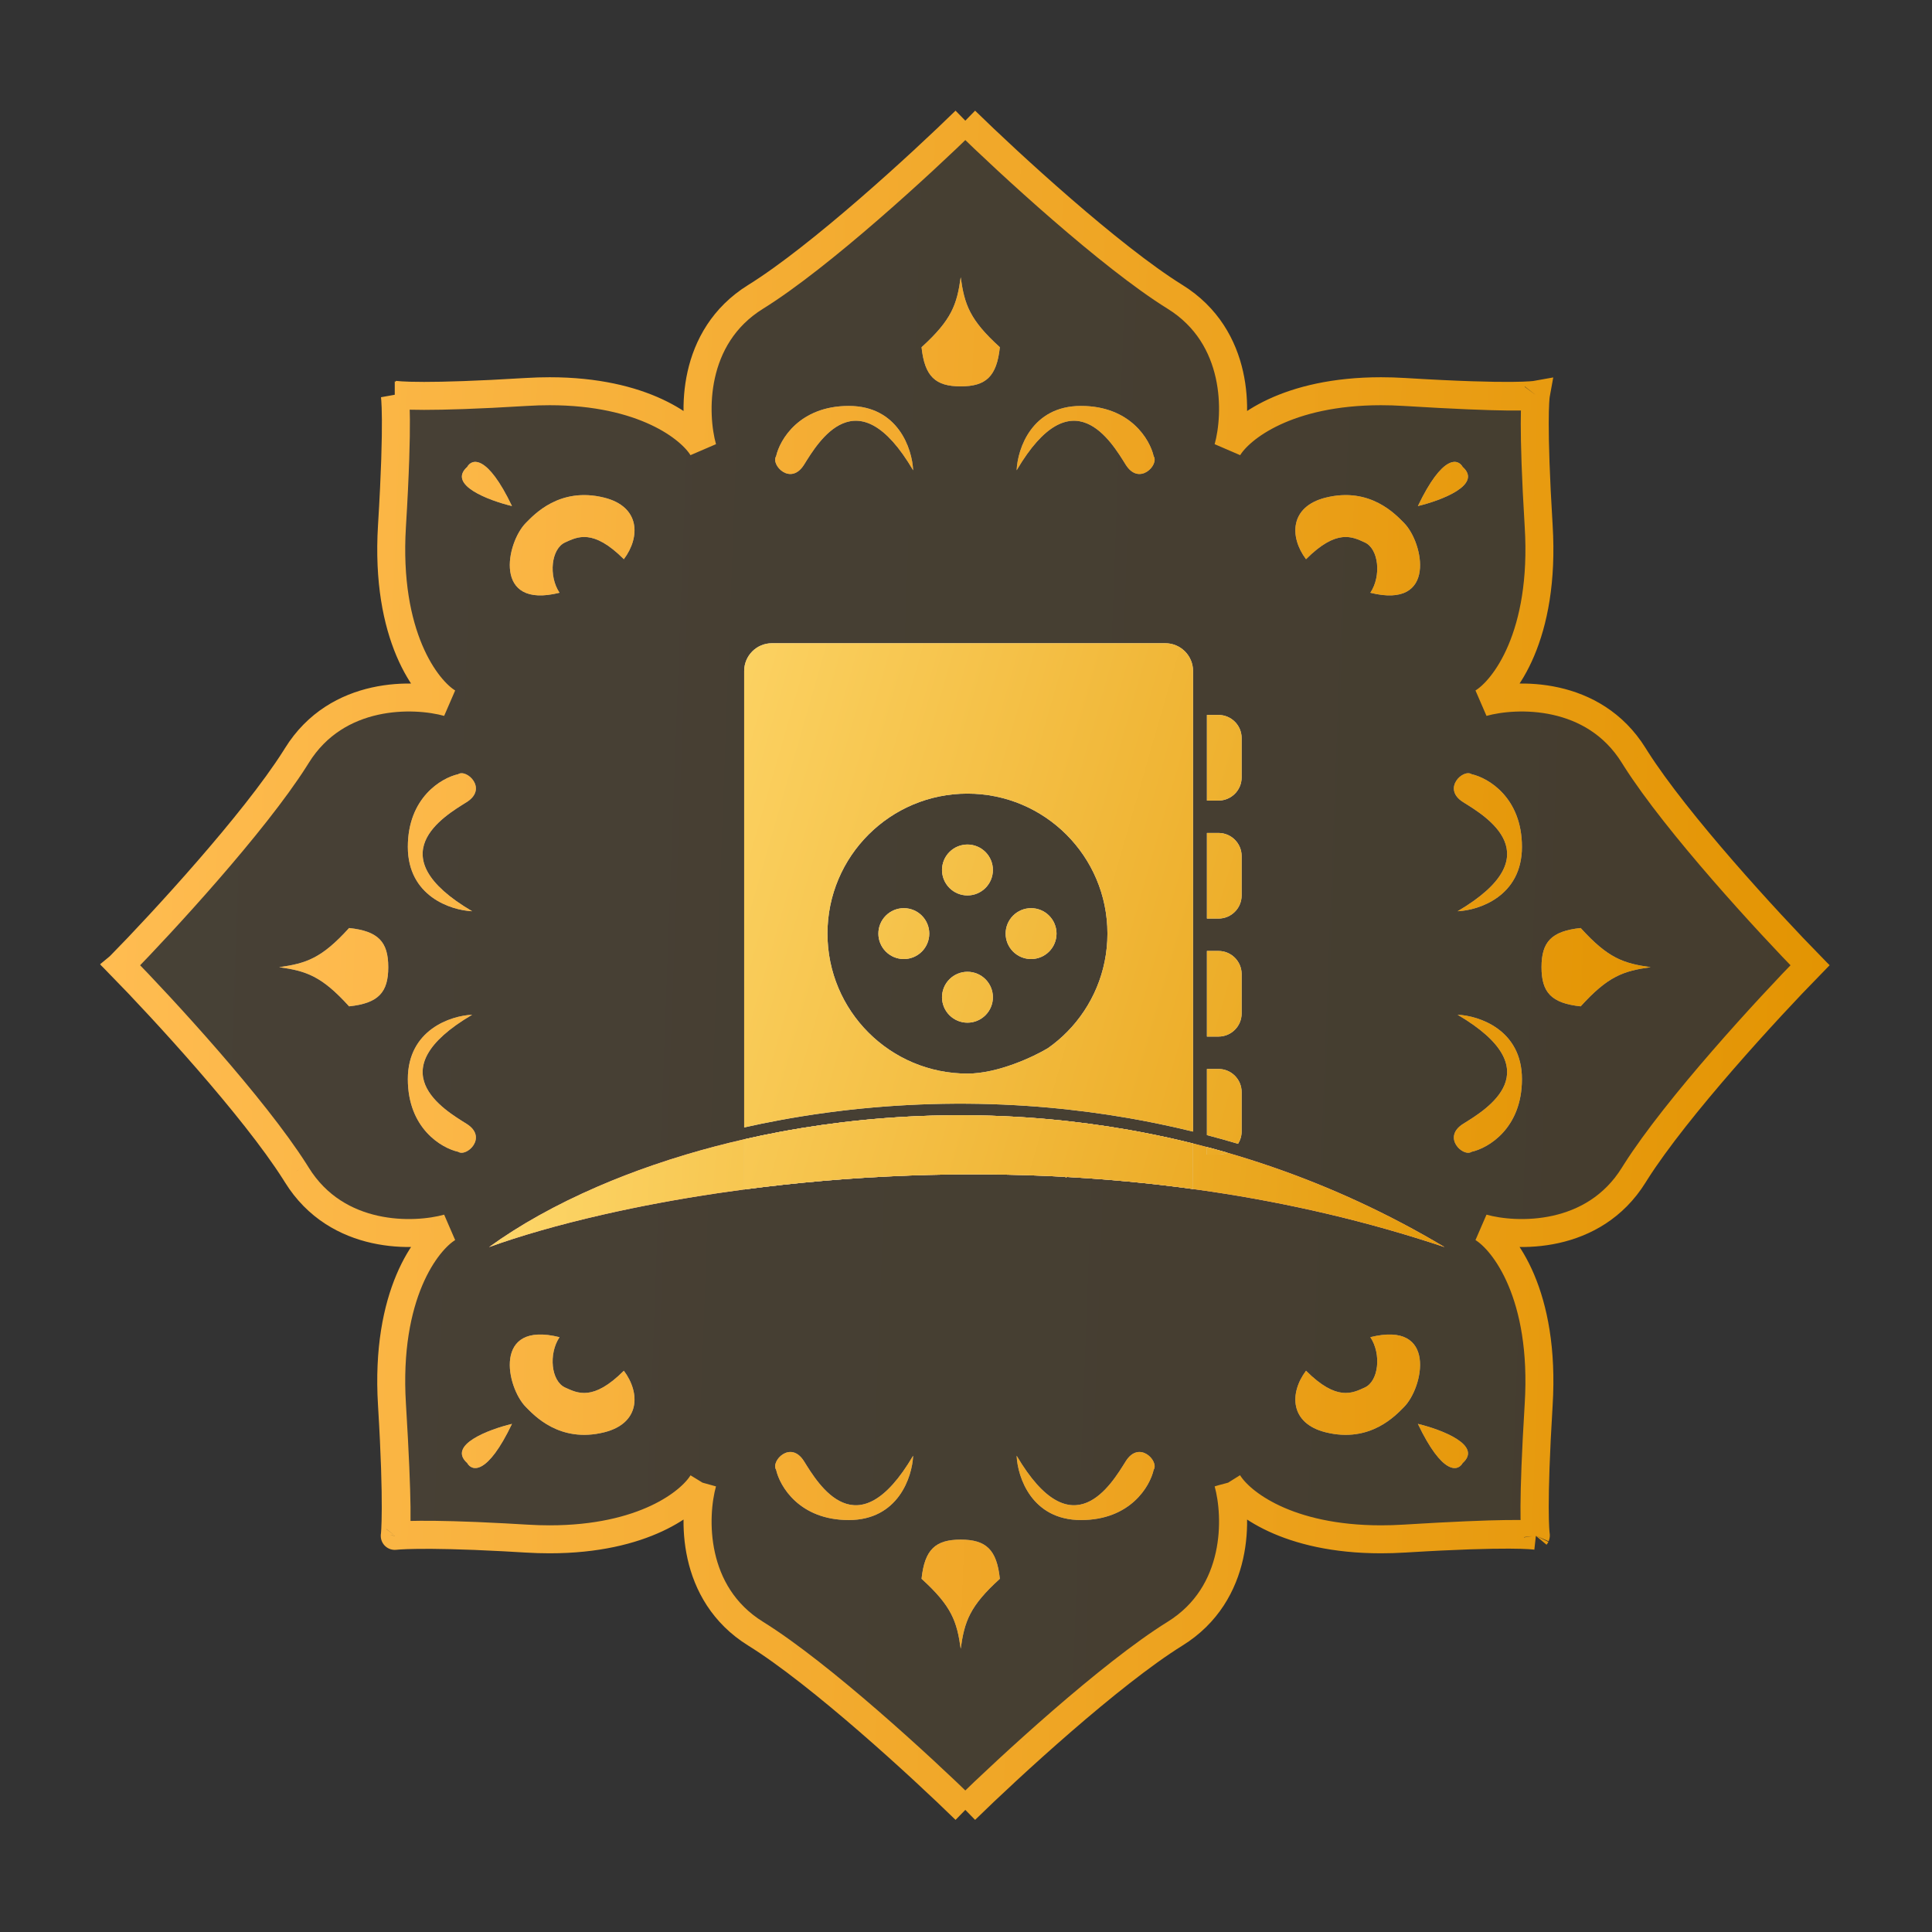 <svg width="835" height="835" viewBox="0 0 835 835" fill="none" xmlns="http://www.w3.org/2000/svg">
<rect x="0" y="0" width="835" height="835" fill="#333333" stroke="none"/>
<path d="M530.835 193.578C530.847 193.535 530.859 193.493 530.87 193.45C530.844 193.493 530.818 193.535 530.792 193.578C534.821 179.072 535.869 145.709 507.824 128.303C479.78 110.896 435.742 70.28 417.207 52.148C398.672 70.28 354.634 110.896 326.59 128.303C298.546 145.709 299.593 179.072 303.622 193.578C303.597 193.535 303.57 193.493 303.544 193.45C303.555 193.493 303.567 193.535 303.579 193.578C298.356 184.997 278.139 169.092 237.556 169.086C234.323 169.087 230.962 169.188 227.468 169.402C205.579 170.742 191.79 171.102 183.287 171.101C173.348 171.102 170.611 170.611 170.611 170.611C170.654 170.611 172.303 180.039 169.402 227.424C166.501 274.81 184.311 297.938 193.578 303.579C179.073 299.55 145.71 298.502 128.303 326.546C128.031 326.985 127.753 327.427 127.47 327.872C109.64 355.951 70.028 398.928 52.17 417.185C70.028 435.443 109.64 478.42 127.47 506.498C127.753 506.944 128.031 507.386 128.303 507.824C145.71 535.869 179.073 534.821 193.578 530.792C184.311 536.433 166.501 559.561 169.402 606.946C172.08 650.683 171.531 662.77 170.797 663.738C172.131 663.592 182.809 662.539 217.901 664.421C220.911 664.581 224.097 664.762 227.468 664.969C230.962 665.183 234.323 665.284 237.556 665.284C278.139 665.279 298.356 649.374 303.579 640.793L303.544 640.921L303.622 640.793C299.593 655.298 298.546 688.661 326.59 706.068C354.634 723.475 398.672 764.091 417.207 782.223C435.742 764.091 479.78 723.475 507.824 706.068C535.869 688.661 534.821 655.298 530.792 640.793L530.87 640.921L530.835 640.793C536.058 649.374 556.275 665.279 596.858 665.284C600.091 665.284 603.453 665.183 606.946 664.969C650.194 662.321 662.496 662.828 663.701 663.55C663.263 661.945 662.345 650.499 665.012 606.946C667.913 559.561 650.103 536.433 640.836 530.792C655.341 534.821 688.704 535.869 706.111 507.824C706.383 507.386 706.661 506.944 706.944 506.498C724.775 478.42 764.386 435.443 782.245 417.185C764.386 398.928 724.775 355.951 706.944 327.872C706.661 327.427 706.383 326.985 706.111 326.546C688.704 298.502 655.341 299.55 640.836 303.579C650.103 297.938 667.913 274.81 665.012 227.424C662.31 183.303 663.592 172.09 663.781 170.754C663.22 171.508 651.518 172.131 606.946 169.402C603.453 169.188 600.091 169.087 596.858 169.086C556.275 169.092 536.058 184.997 530.835 193.578Z" fill="url(#paint0_linear_947_7412)" fill-opacity="0.1"/>
<path d="M417.207 52.148C435.742 70.28 479.824 110.896 507.868 128.303C535.83 145.658 534.87 178.877 530.87 193.45M417.207 52.148C398.672 70.28 354.634 110.896 326.59 128.303C298.545 145.709 299.593 179.072 303.622 193.578C303.597 193.535 303.57 193.493 303.544 193.45M417.207 52.148C398.672 70.28 354.591 110.896 326.546 128.303C298.584 145.658 299.544 178.877 303.544 193.45M417.207 52.148C435.742 70.28 479.78 110.896 507.824 128.303C535.869 145.709 534.821 179.072 530.792 193.578C530.818 193.535 530.844 193.493 530.87 193.45M170.654 170.611C170.654 170.611 173.384 171.101 183.287 171.101M665.012 606.946C667.913 559.561 650.103 536.433 640.836 530.792C655.341 534.821 688.704 535.869 706.111 507.824C706.383 507.386 706.661 506.944 706.944 506.498M665.012 606.946C662.31 651.068 663.592 662.281 663.781 663.617M665.012 606.946C662.345 650.499 663.263 661.945 663.701 663.55M663.803 663.76C663.803 663.76 663.791 663.758 663.766 663.754M663.803 663.76C663.803 663.76 663.801 663.744 663.795 663.711M663.803 663.76C663.775 663.756 663.74 663.691 663.701 663.55M170.611 170.611C170.611 170.611 172.303 180.039 169.402 227.424M170.611 170.611C170.654 170.611 172.303 180.039 169.402 227.424M170.611 170.611C170.611 170.611 173.348 171.102 183.287 171.101M663.76 170.611C663.808 170.659 663.817 170.707 663.781 170.754M169.402 606.946C166.501 559.561 184.311 536.433 193.578 530.792C179.073 534.821 145.71 535.869 128.303 507.824C128.031 507.386 127.753 506.944 127.47 506.498M169.402 606.946C172.104 651.067 170.663 663.796 170.611 663.802M169.402 606.946C172.08 650.683 171.531 662.77 170.797 663.738M170.611 663.76C170.611 663.76 170.623 663.758 170.648 663.754M170.611 663.76C170.611 663.76 170.614 663.744 170.619 663.711M170.611 663.76C170.673 663.822 170.736 663.819 170.797 663.738M169.402 227.424C166.501 274.81 184.311 297.938 193.578 303.579C179.073 299.55 145.71 298.502 128.303 326.546C128.031 326.985 127.753 327.427 127.47 327.872M417.207 782.223C435.742 764.091 479.824 723.475 507.868 706.068C535.83 688.712 534.87 655.494 530.87 640.921M417.207 782.223C398.672 764.091 354.634 723.475 326.59 706.068C298.545 688.661 299.593 655.298 303.622 640.793M417.207 782.223C398.672 764.091 354.591 723.475 326.546 706.068C298.584 688.712 299.544 655.494 303.544 640.921M417.207 782.223C435.742 764.091 479.78 723.475 507.824 706.068C535.869 688.661 534.821 655.298 530.792 640.793M530.87 640.921C530.859 640.878 530.847 640.835 530.835 640.793M530.87 640.921C530.844 640.878 530.818 640.835 530.792 640.793M530.87 640.921C536.218 649.534 556.447 665.29 596.858 665.284M530.87 640.921L530.792 640.793M530.87 640.921L530.835 640.793M530.835 640.793C536.058 649.374 556.275 665.279 596.858 665.284M596.858 665.284C600.104 665.285 603.48 665.184 606.99 664.969C652.681 662.171 663.081 663.645 663.766 663.754M596.858 665.284C600.091 665.284 603.453 665.183 606.946 664.969C650.194 662.321 662.496 662.828 663.701 663.55M663.766 663.754C663.779 663.739 663.789 663.725 663.795 663.711M663.766 663.754L663.76 663.76M303.622 640.793C303.597 640.835 303.57 640.878 303.544 640.921M303.622 640.793L303.544 640.921M303.544 640.921C298.196 649.534 277.967 665.29 237.556 665.284M303.544 640.921C303.555 640.878 303.567 640.835 303.579 640.793M303.544 640.921L303.579 640.793M237.556 665.284C234.323 665.284 230.962 665.183 227.468 664.969C224.097 664.762 220.911 664.581 217.901 664.421M237.556 665.284C278.139 665.279 298.356 649.374 303.579 640.793M237.556 665.284C234.31 665.285 230.934 665.184 227.424 664.969C224.066 664.763 220.895 664.581 217.901 664.421M170.611 663.802C170.588 663.834 170.605 663.679 170.619 663.711M170.611 663.802C170.605 663.843 170.622 663.688 170.619 663.711M170.611 663.802C170.611 663.802 181.108 662.467 217.901 664.421M170.619 663.711C170.625 663.725 170.635 663.739 170.648 663.754M170.648 663.754L170.654 663.76M170.648 663.754C170.648 663.754 170.696 663.749 170.797 663.738M663.781 663.617C663.787 663.657 663.792 663.688 663.795 663.711M663.781 663.617C663.805 663.648 663.809 663.679 663.795 663.711M663.781 663.617C663.765 663.594 663.738 663.572 663.701 663.55M530.87 193.45C530.859 193.493 530.847 193.535 530.835 193.578C536.058 184.997 556.275 169.092 596.858 169.086M530.87 193.45C536.218 184.837 556.447 169.081 596.858 169.086M303.544 193.45C303.555 193.493 303.567 193.535 303.579 193.578C298.356 184.997 278.139 169.092 237.556 169.086M303.544 193.45C298.196 184.837 277.967 169.081 237.556 169.086M237.556 169.086C234.323 169.087 230.962 169.188 227.468 169.402C205.579 170.742 191.79 171.102 183.287 171.101M237.556 169.086C234.31 169.086 230.934 169.187 227.424 169.402C205.573 170.74 191.793 171.101 183.287 171.101M127.47 327.872C109.64 355.951 70.028 398.928 52.17 417.185M127.47 327.872C109.633 355.961 69.997 398.918 52.148 417.164C52.156 417.171 52.163 417.178 52.17 417.185M52.17 417.185C70.028 435.443 109.64 478.42 127.47 506.498M52.17 417.185C52.163 417.193 52.156 417.2 52.148 417.207C69.997 435.452 109.633 478.41 127.47 506.498M170.797 663.738C172.131 663.592 182.809 662.539 217.901 664.421M706.944 506.498C724.775 478.42 764.386 435.443 782.245 417.185M706.944 506.498C724.782 478.41 764.417 435.452 782.266 417.207C782.259 417.2 782.252 417.193 782.245 417.185M782.245 417.185C764.386 398.928 724.775 355.951 706.944 327.872M782.245 417.185C782.252 417.178 782.259 417.171 782.266 417.164C764.417 398.918 724.782 355.961 706.944 327.872M706.944 327.872C706.661 327.427 706.383 326.985 706.111 326.546C688.704 298.502 655.341 299.55 640.836 303.579C650.103 297.938 667.913 274.81 665.012 227.424C662.31 183.303 663.592 172.09 663.781 170.754M663.781 170.754C663.22 171.508 651.518 172.131 606.946 169.402C603.453 169.188 600.091 169.087 596.858 169.086M663.781 170.754C663.795 170.655 663.803 170.611 663.803 170.611C663.803 170.611 654.375 172.303 606.99 169.402C603.48 169.187 600.104 169.086 596.858 169.086" stroke="url(#paint1_linear_947_7412)" stroke-width="12.088" stroke-miterlimit="4.62"/>
<g clip-path="url(#clip0_947_7412)">
<path d="M521.627 309H526.627C532.15 309 536.627 313.477 536.627 319V336C536.627 341.522 532.15 346 526.627 346H521.627V309Z" fill="#D9D9D9"/>
<path d="M521.627 309H526.627C532.15 309 536.627 313.477 536.627 319V336C536.627 341.522 532.15 346 526.627 346H521.627V309Z" fill="url(#paint2_linear_947_7412)"/>
<path d="M521.627 360H526.627C532.15 360 536.627 364.477 536.627 370V387C536.627 392.522 532.15 397 526.627 397H521.627V360Z" fill="#D9D9D9"/>
<path d="M521.627 360H526.627C532.15 360 536.627 364.477 536.627 370V387C536.627 392.522 532.15 397 526.627 397H521.627V360Z" fill="url(#paint3_linear_947_7412)"/>
<path d="M521.627 411H526.627C532.15 411 536.627 415.477 536.627 421V438C536.627 443.522 532.15 448 526.627 448H521.627V411Z" fill="#D9D9D9"/>
<path d="M521.627 411H526.627C532.15 411 536.627 415.477 536.627 421V438C536.627 443.522 532.15 448 526.627 448H521.627V411Z" fill="url(#paint4_linear_947_7412)"/>
<path fill-rule="evenodd" clip-rule="evenodd" d="M459.922 508.6L461.019 508.914V508.66C460.653 508.64 460.288 508.62 459.922 508.6Z" fill="black"/>
<path fill-rule="evenodd" clip-rule="evenodd" d="M459.922 508.6L461.019 508.914V508.66C460.653 508.64 460.288 508.62 459.922 508.6Z" fill="url(#paint5_linear_947_7412)"/>
<path d="M397.629 482.354C411.028 481.808 424.724 481.881 438.629 482.655C445.251 483.024 451.921 483.551 458.629 484.246C459.425 484.329 460.221 484.414 461.019 484.501C463.919 484.818 466.827 485.167 469.74 485.548L470.102 485.596C475.961 486.367 481.845 487.269 487.747 488.307C491.7 489.002 495.662 489.758 499.629 490.576C502.978 491.267 506.332 492.003 509.689 492.784C511.667 493.245 513.647 493.721 515.628 494.214C517.627 494.711 519.627 495.225 521.627 495.755C524.588 496.539 527.549 497.359 530.512 498.217C533.55 499.097 536.59 500.016 539.629 500.974C543.109 502.072 546.59 503.221 550.069 504.424C575.053 513.063 599.969 524.447 624.352 539C590.792 527.752 556.889 520.014 523.578 515.028C520.924 514.631 518.274 514.251 515.628 513.888C506.275 512.606 496.974 511.537 487.747 510.665C481.833 510.106 475.95 509.628 470.102 509.226C467.064 509.017 464.036 508.829 461.019 508.66C460.653 508.64 460.288 508.62 459.922 508.6C436.902 507.352 414.495 507.263 393.045 508.054C367.717 508.988 343.723 511.149 321.628 514.08C317.784 514.59 313.997 515.124 310.271 515.678C292.331 518.345 275.793 521.497 260.988 524.864C241.015 529.405 224.197 534.338 211.352 539C224.357 529.567 240.218 520.665 258.352 512.823C265.916 509.553 273.875 506.466 282.187 503.603C286.891 501.983 291.707 500.434 296.629 498.964C304.691 496.556 313.035 494.358 321.628 492.401C326.549 491.28 331.551 490.238 336.629 489.282C339.701 488.703 342.801 488.155 345.926 487.639C346.144 487.603 346.363 487.568 346.581 487.532C352.376 486.586 358.261 485.75 364.227 485.034C367.406 484.652 370.609 484.305 373.833 483.992C375.095 483.87 376.36 483.752 377.629 483.641C384.213 483.062 390.883 482.629 397.629 482.354Z" fill="#FFB4B4"/>
<path d="M397.629 482.354C411.028 481.808 424.724 481.881 438.629 482.655C445.251 483.024 451.921 483.551 458.629 484.246C459.425 484.329 460.221 484.414 461.019 484.501C463.919 484.818 466.827 485.167 469.74 485.548L470.102 485.596C475.961 486.367 481.845 487.269 487.747 488.307C491.7 489.002 495.662 489.758 499.629 490.576C502.978 491.267 506.332 492.003 509.689 492.784C511.667 493.245 513.647 493.721 515.628 494.214C517.627 494.711 519.627 495.225 521.627 495.755C524.588 496.539 527.549 497.359 530.512 498.217C533.55 499.097 536.59 500.016 539.629 500.974C543.109 502.072 546.59 503.221 550.069 504.424C575.053 513.063 599.969 524.447 624.352 539C590.792 527.752 556.889 520.014 523.578 515.028C520.924 514.631 518.274 514.251 515.628 513.888C506.275 512.606 496.974 511.537 487.747 510.665C481.833 510.106 475.95 509.628 470.102 509.226C467.064 509.017 464.036 508.829 461.019 508.66C460.653 508.64 460.288 508.62 459.922 508.6C436.902 507.352 414.495 507.263 393.045 508.054C367.717 508.988 343.723 511.149 321.628 514.08C317.784 514.59 313.997 515.124 310.271 515.678C292.331 518.345 275.793 521.497 260.988 524.864C241.015 529.405 224.197 534.338 211.352 539C224.357 529.567 240.218 520.665 258.352 512.823C265.916 509.553 273.875 506.466 282.187 503.603C286.891 501.983 291.707 500.434 296.629 498.964C304.691 496.556 313.035 494.358 321.628 492.401C326.549 491.28 331.551 490.238 336.629 489.282C339.701 488.703 342.801 488.155 345.926 487.639C346.144 487.603 346.363 487.568 346.581 487.532C352.376 486.586 358.261 485.75 364.227 485.034C367.406 484.652 370.609 484.305 373.833 483.992C375.095 483.87 376.36 483.752 377.629 483.641C384.213 483.062 390.883 482.629 397.629 482.354Z" fill="url(#paint6_linear_947_7412)"/>
<path fill-rule="evenodd" clip-rule="evenodd" d="M526.627 462H521.627V490.585C526.108 491.756 530.593 493.01 535.078 494.348C536.059 492.801 536.627 490.967 536.627 489V472C536.627 466.477 532.15 462 526.627 462ZM530.512 498.217C527.549 497.359 524.588 496.539 521.627 495.755V499H526.627C528.005 499 529.317 498.721 530.512 498.217Z" fill="#D9D9D9"/>
<path fill-rule="evenodd" clip-rule="evenodd" d="M526.627 462H521.627V490.585C526.108 491.756 530.593 493.01 535.078 494.348C536.059 492.801 536.627 490.967 536.627 489V472C536.627 466.477 532.15 462 526.627 462ZM530.512 498.217C527.549 497.359 524.588 496.539 521.627 495.755V499H526.627C528.005 499 529.317 498.721 530.512 498.217Z" fill="url(#paint7_linear_947_7412)"/>
<path fill-rule="evenodd" clip-rule="evenodd" d="M321.628 290C321.628 283.372 327.001 278 333.628 278H503.628C510.255 278 515.628 283.372 515.628 290V489.064C510.286 487.753 504.952 486.557 499.629 485.473C495.661 484.664 491.7 483.918 487.747 483.232C481.845 482.207 475.961 481.316 470.102 480.554L469.74 480.507C466.827 480.13 463.919 479.786 461.019 479.472C460.221 479.386 459.425 479.302 458.629 479.22C451.921 478.534 445.251 478.012 438.629 477.648C424.725 476.883 411.029 476.81 397.629 477.351C394.335 477.483 391.059 477.653 387.802 477.859C384.39 478.074 380.999 478.329 377.629 478.622C373.954 478.942 370.306 479.306 366.685 479.715C365.864 479.807 365.044 479.902 364.227 479.999C362.129 480.248 360.041 480.511 357.963 480.789C354.134 481.301 350.34 481.861 346.581 482.467C343.234 483.007 339.917 483.584 336.629 484.195C331.555 485.14 326.552 486.168 321.628 487.275V290ZM509.689 492.784C511.667 493.245 513.647 493.721 515.628 494.214V513.888C506.275 512.606 496.974 511.537 487.747 510.665C481.833 510.106 475.95 509.628 470.102 509.226C467.064 509.017 464.036 508.829 461.019 508.66V508.914L459.922 508.6C436.902 507.352 414.495 507.263 393.045 508.054C367.717 508.988 343.723 511.149 321.628 514.08V492.401C326.549 491.28 331.551 490.238 336.629 489.282C339.701 488.703 342.801 488.155 345.926 487.639C346.144 487.603 346.363 487.568 346.581 487.532C352.376 486.586 358.261 485.75 364.227 485.034C367.406 484.652 370.609 484.305 373.833 483.992C375.095 483.87 376.36 483.752 377.629 483.641C384.213 483.062 390.883 482.629 397.629 482.354C411.028 481.808 424.724 481.881 438.629 482.655C445.251 483.024 451.921 483.551 458.629 484.246C459.425 484.329 460.221 484.414 461.019 484.501C463.919 484.818 466.827 485.167 469.74 485.548L470.102 485.596C475.961 486.367 481.845 487.269 487.747 488.307C491.7 489.002 495.662 489.758 499.629 490.576C502.978 491.267 506.332 492.003 509.689 492.784ZM452.921 453C455.95 450.866 458.755 448.482 461.336 445.85C472.028 434.943 478.628 419.989 478.628 403.5C478.628 370.087 451.541 343 418.128 343C384.716 343 357.628 370.087 357.628 403.5C357.628 436.912 384.716 464 418.128 464C431.328 464 446.824 456.666 452.921 453ZM410.35 368.221C412.413 366.158 415.211 365 418.128 365C421.046 365 423.844 366.158 425.907 368.221C427.969 370.284 429.128 373.082 429.128 376C429.128 378.917 427.969 381.715 425.907 383.778C423.844 385.841 421.046 387 418.128 387C415.211 387 412.413 385.841 410.35 383.778C408.287 381.715 407.128 378.917 407.128 376C407.128 373.082 408.287 370.284 410.35 368.221ZM410.35 423.221C412.413 421.158 415.211 420 418.128 420C421.046 420 423.844 421.158 425.907 423.221C427.969 425.284 429.128 428.082 429.128 431C429.128 433.917 427.969 436.715 425.907 438.778C423.844 440.841 421.046 442 418.128 442C415.211 442 412.413 440.841 410.35 438.778C408.287 436.715 407.128 433.917 407.128 431C407.128 428.082 408.287 425.284 410.35 423.221ZM382.85 411.278C380.787 409.215 379.628 406.417 379.628 403.5C379.628 400.582 380.787 397.784 382.85 395.721C384.913 393.658 387.711 392.5 390.628 392.5C393.546 392.5 396.344 393.658 398.407 395.721C400.469 397.784 401.628 400.582 401.628 403.5C401.628 406.417 400.469 409.215 398.407 411.278C396.344 413.341 393.546 414.5 390.628 414.5C387.711 414.5 384.913 413.341 382.85 411.278ZM437.85 395.721C439.913 393.658 442.711 392.5 445.628 392.5C448.546 392.5 451.344 393.658 453.407 395.721C455.47 397.784 456.628 400.582 456.628 403.5C456.628 406.417 455.47 409.215 453.407 411.278C451.344 413.341 448.546 414.5 445.628 414.5C442.711 414.5 439.913 413.341 437.85 411.278C435.787 409.215 434.628 406.417 434.628 403.5C434.628 400.582 435.787 397.784 437.85 395.721Z" fill="#D9D9D9"/>
<path fill-rule="evenodd" clip-rule="evenodd" d="M321.628 290C321.628 283.372 327.001 278 333.628 278H503.628C510.255 278 515.628 283.372 515.628 290V489.064C510.286 487.753 504.952 486.557 499.629 485.473C495.661 484.664 491.7 483.918 487.747 483.232C481.845 482.207 475.961 481.316 470.102 480.554L469.74 480.507C466.827 480.13 463.919 479.786 461.019 479.472C460.221 479.386 459.425 479.302 458.629 479.22C451.921 478.534 445.251 478.012 438.629 477.648C424.725 476.883 411.029 476.81 397.629 477.351C394.335 477.483 391.059 477.653 387.802 477.859C384.39 478.074 380.999 478.329 377.629 478.622C373.954 478.942 370.306 479.306 366.685 479.715C365.864 479.807 365.044 479.902 364.227 479.999C362.129 480.248 360.041 480.511 357.963 480.789C354.134 481.301 350.34 481.861 346.581 482.467C343.234 483.007 339.917 483.584 336.629 484.195C331.555 485.14 326.552 486.168 321.628 487.275V290ZM509.689 492.784C511.667 493.245 513.647 493.721 515.628 494.214V513.888C506.275 512.606 496.974 511.537 487.747 510.665C481.833 510.106 475.95 509.628 470.102 509.226C467.064 509.017 464.036 508.829 461.019 508.66V508.914L459.922 508.6C436.902 507.352 414.495 507.263 393.045 508.054C367.717 508.988 343.723 511.149 321.628 514.08V492.401C326.549 491.28 331.551 490.238 336.629 489.282C339.701 488.703 342.801 488.155 345.926 487.639C346.144 487.603 346.363 487.568 346.581 487.532C352.376 486.586 358.261 485.75 364.227 485.034C367.406 484.652 370.609 484.305 373.833 483.992C375.095 483.87 376.36 483.752 377.629 483.641C384.213 483.062 390.883 482.629 397.629 482.354C411.028 481.808 424.724 481.881 438.629 482.655C445.251 483.024 451.921 483.551 458.629 484.246C459.425 484.329 460.221 484.414 461.019 484.501C463.919 484.818 466.827 485.167 469.74 485.548L470.102 485.596C475.961 486.367 481.845 487.269 487.747 488.307C491.7 489.002 495.662 489.758 499.629 490.576C502.978 491.267 506.332 492.003 509.689 492.784ZM452.921 453C455.95 450.866 458.755 448.482 461.336 445.85C472.028 434.943 478.628 419.989 478.628 403.5C478.628 370.087 451.541 343 418.128 343C384.716 343 357.628 370.087 357.628 403.5C357.628 436.912 384.716 464 418.128 464C431.328 464 446.824 456.666 452.921 453ZM410.35 368.221C412.413 366.158 415.211 365 418.128 365C421.046 365 423.844 366.158 425.907 368.221C427.969 370.284 429.128 373.082 429.128 376C429.128 378.917 427.969 381.715 425.907 383.778C423.844 385.841 421.046 387 418.128 387C415.211 387 412.413 385.841 410.35 383.778C408.287 381.715 407.128 378.917 407.128 376C407.128 373.082 408.287 370.284 410.35 368.221ZM410.35 423.221C412.413 421.158 415.211 420 418.128 420C421.046 420 423.844 421.158 425.907 423.221C427.969 425.284 429.128 428.082 429.128 431C429.128 433.917 427.969 436.715 425.907 438.778C423.844 440.841 421.046 442 418.128 442C415.211 442 412.413 440.841 410.35 438.778C408.287 436.715 407.128 433.917 407.128 431C407.128 428.082 408.287 425.284 410.35 423.221ZM382.85 411.278C380.787 409.215 379.628 406.417 379.628 403.5C379.628 400.582 380.787 397.784 382.85 395.721C384.913 393.658 387.711 392.5 390.628 392.5C393.546 392.5 396.344 393.658 398.407 395.721C400.469 397.784 401.628 400.582 401.628 403.5C401.628 406.417 400.469 409.215 398.407 411.278C396.344 413.341 393.546 414.5 390.628 414.5C387.711 414.5 384.913 413.341 382.85 411.278ZM437.85 395.721C439.913 393.658 442.711 392.5 445.628 392.5C448.546 392.5 451.344 393.658 453.407 395.721C455.47 397.784 456.628 400.582 456.628 403.5C456.628 406.417 455.47 409.215 453.407 411.278C451.344 413.341 448.546 414.5 445.628 414.5C442.711 414.5 439.913 413.341 437.85 411.278C435.787 409.215 434.628 406.417 434.628 403.5C434.628 400.582 435.787 397.784 437.85 395.721Z" fill="url(#paint8_linear_947_7412)"/>
</g>
<path d="M564.456 241.681C557.203 232.011 557.445 218.955 572.918 215.087C592.259 210.252 603.345 222.548 606.764 225.967C615.226 234.428 621.27 263.439 592.259 256.186C597.094 248.934 595.886 237.175 589.841 234.428C584.523 232.011 577.753 228.384 564.456 241.681Z" fill="white" fill-opacity="0.5"/>
<path d="M564.456 241.681C557.203 232.011 557.445 218.955 572.918 215.087C592.259 210.252 603.345 222.548 606.764 225.967C615.226 234.428 621.27 263.439 592.259 256.186C597.094 248.934 595.886 237.175 589.841 234.428C584.523 232.011 577.753 228.384 564.456 241.681Z" fill="url(#paint9_linear_947_7412)"/>
<path d="M632.149 201.791C630.135 198.164 623.446 196.472 612.808 218.714C622.882 216.296 640.853 209.527 632.149 201.791Z" fill="white" fill-opacity="0.5"/>
<path d="M632.149 201.791C630.135 198.164 623.446 196.472 612.808 218.714C622.882 216.296 640.853 209.527 632.149 201.791Z" fill="url(#paint10_linear_947_7412)"/>
<path d="M269.625 241.681C276.878 232.011 276.636 218.955 261.163 215.087C241.823 210.252 230.736 222.548 227.317 225.967C218.855 234.428 212.811 263.439 241.823 256.186C236.987 248.934 238.196 237.175 244.24 234.428C249.559 232.011 256.328 228.384 269.625 241.681Z" fill="white" fill-opacity="0.5"/>
<path d="M269.625 241.681C276.878 232.011 276.636 218.955 261.163 215.087C241.823 210.252 230.736 222.548 227.317 225.967C218.855 234.428 212.811 263.439 241.823 256.186C236.987 248.934 238.196 237.175 244.24 234.428C249.559 232.011 256.328 228.384 269.625 241.681Z" fill="url(#paint11_linear_947_7412)"/>
<path d="M201.932 201.791C203.947 198.164 210.636 196.472 221.273 218.714C211.2 216.296 193.229 209.527 201.932 201.791Z" fill="white" fill-opacity="0.5"/>
<path d="M201.932 201.791C203.947 198.164 210.636 196.472 221.273 218.714C211.2 216.296 193.229 209.527 201.932 201.791Z" fill="url(#paint12_linear_947_7412)"/>
<path d="M269.625 592.428C276.878 602.098 276.636 615.153 261.163 619.021C241.823 623.856 230.736 611.561 227.317 608.142C218.855 599.681 212.811 570.669 241.823 577.922C236.987 585.175 238.196 596.933 244.24 599.681C249.559 602.098 256.328 605.725 269.625 592.428Z" fill="white" fill-opacity="0.5"/>
<path d="M269.625 592.428C276.878 602.098 276.636 615.153 261.163 619.021C241.823 623.856 230.736 611.561 227.317 608.142C218.855 599.681 212.811 570.669 241.823 577.922C236.987 585.175 238.196 596.933 244.24 599.681C249.559 602.098 256.328 605.725 269.625 592.428Z" fill="url(#paint13_linear_947_7412)"/>
<path d="M201.932 632.318C203.947 635.944 210.636 637.637 221.273 615.395C211.2 617.812 193.229 624.582 201.932 632.318Z" fill="white" fill-opacity="0.5"/>
<path d="M201.932 632.318C203.947 635.944 210.636 637.637 221.273 615.395C211.2 617.812 193.229 624.582 201.932 632.318Z" fill="url(#paint14_linear_947_7412)"/>
<path d="M564.456 592.428C557.203 602.098 557.445 615.153 572.918 619.021C592.259 623.856 603.345 611.561 606.764 608.142C615.226 599.681 621.27 570.669 592.259 577.922C597.094 585.175 595.886 596.933 589.841 599.681C584.523 602.098 577.753 605.725 564.456 592.428Z" fill="white" fill-opacity="0.5"/>
<path d="M564.456 592.428C557.203 602.098 557.445 615.153 572.918 619.021C592.259 623.856 603.345 611.561 606.764 608.142C615.226 599.681 621.27 570.669 592.259 577.922C597.094 585.175 595.886 596.933 589.841 599.681C584.523 602.098 577.753 605.725 564.456 592.428Z" fill="url(#paint15_linear_947_7412)"/>
<path d="M632.149 632.318C630.135 635.944 623.446 637.637 612.808 615.395C622.882 617.812 640.853 624.582 632.149 632.318Z" fill="white" fill-opacity="0.5"/>
<path d="M632.149 632.318C630.135 635.944 623.446 637.637 612.808 615.395C622.882 617.812 640.853 624.582 632.149 632.318Z" fill="url(#paint16_linear_947_7412)"/>
<path d="M366.851 175.447C388.126 175.447 394.25 193.982 394.653 203.249C370.477 162.15 353.559 191.161 347.51 200.832C341.663 210.18 333.012 200.832 335.422 197.205C337.034 189.952 345.576 175.447 366.851 175.447Z" fill="white" fill-opacity="0.5"/>
<path d="M366.851 175.447C388.126 175.447 394.25 193.982 394.653 203.249C370.477 162.15 353.559 191.161 347.51 200.832C341.663 210.18 333.012 200.832 335.422 197.205C337.034 189.952 345.576 175.447 366.851 175.447Z" fill="url(#paint17_linear_947_7412)"/>
<path d="M467.189 175.447C445.914 175.447 439.79 193.982 439.387 203.249C463.563 162.15 480.481 191.161 486.53 200.832C492.377 210.18 501.028 200.832 498.618 197.205C497.006 189.952 488.464 175.447 467.189 175.447Z" fill="white" fill-opacity="0.5"/>
<path d="M467.189 175.447C445.914 175.447 439.79 193.982 439.387 203.249C463.563 162.15 480.481 191.161 486.53 200.832C492.377 210.18 501.028 200.832 498.618 197.205C497.006 189.952 488.464 175.447 467.189 175.447Z" fill="url(#paint18_linear_947_7412)"/>
<path d="M398.287 150.062C399.627 162.748 404.331 166.985 415.21 166.985C426.09 166.985 430.794 162.748 432.134 150.062C419.044 138.195 416.849 131.596 415.21 119.842C413.572 131.596 411.377 138.195 398.287 150.062Z" fill="white" fill-opacity="0.5"/>
<path d="M398.287 150.062C399.627 162.748 404.331 166.985 415.21 166.985C426.09 166.985 430.794 162.748 432.134 150.062C419.044 138.195 416.849 131.596 415.21 119.842C413.572 131.596 411.377 138.195 398.287 150.062Z" fill="url(#paint19_linear_947_7412)"/>
<path d="M366.851 656.956C388.126 656.956 394.25 638.421 394.653 629.153C370.477 670.253 353.559 641.242 347.51 631.571C341.663 622.223 333.012 631.571 335.422 635.198C337.034 642.45 345.576 656.956 366.851 656.956Z" fill="white" fill-opacity="0.5"/>
<path d="M366.851 656.956C388.126 656.956 394.25 638.421 394.653 629.153C370.477 670.253 353.559 641.242 347.51 631.571C341.663 622.223 333.012 631.571 335.422 635.198C337.034 642.45 345.576 656.956 366.851 656.956Z" fill="url(#paint20_linear_947_7412)"/>
<path d="M467.189 656.956C445.914 656.956 439.79 638.421 439.387 629.153C463.563 670.253 480.481 641.242 486.53 631.571C492.377 622.223 501.028 631.571 498.618 635.198C497.006 642.45 488.464 656.956 467.189 656.956Z" fill="white" fill-opacity="0.5"/>
<path d="M467.189 656.956C445.914 656.956 439.79 638.421 439.387 629.153C463.563 670.253 480.481 641.242 486.53 631.571C492.377 622.223 501.028 631.571 498.618 635.198C497.006 642.45 488.464 656.956 467.189 656.956Z" fill="url(#paint21_linear_947_7412)"/>
<path d="M398.287 682.341C399.627 669.654 404.331 665.418 415.21 665.418C426.09 665.418 430.794 669.654 432.134 682.341C419.044 694.208 416.849 700.807 415.21 712.561C413.572 700.807 411.377 694.208 398.287 682.341Z" fill="white" fill-opacity="0.5"/>
<path d="M398.287 682.341C399.627 669.654 404.331 665.418 415.21 665.418C426.09 665.418 430.794 669.654 432.134 682.341C419.044 694.208 416.849 700.807 415.21 712.561C413.572 700.807 411.377 694.208 398.287 682.341Z" fill="url(#paint22_linear_947_7412)"/>
<path d="M176.265 466.37C176.265 445.095 194.8 438.971 204.068 438.568C162.968 462.744 191.98 479.662 201.65 485.711C210.998 491.558 201.65 500.209 198.024 497.799C190.771 496.188 176.265 487.645 176.265 466.37Z" fill="white" fill-opacity="0.5"/>
<path d="M176.265 466.37C176.265 445.095 194.8 438.971 204.068 438.568C162.968 462.744 191.98 479.662 201.65 485.711C210.998 491.558 201.65 500.209 198.024 497.799C190.771 496.188 176.265 487.645 176.265 466.37Z" fill="url(#paint23_linear_947_7412)"/>
<path d="M176.265 366.032C176.265 387.307 194.8 393.431 204.068 393.834C162.968 369.658 191.98 352.74 201.65 346.692C210.998 340.845 201.65 332.193 198.024 334.603C190.771 336.215 176.265 344.757 176.265 366.032Z" fill="white" fill-opacity="0.5"/>
<path d="M176.265 366.032C176.265 387.307 194.8 393.431 204.068 393.834C162.968 369.658 191.98 352.74 201.65 346.692C210.998 340.845 201.65 332.193 198.024 334.603C190.771 336.215 176.265 344.757 176.265 366.032Z" fill="url(#paint24_linear_947_7412)"/>
<path d="M150.88 434.934C163.567 433.594 167.803 428.89 167.803 418.011C167.803 407.132 163.567 402.427 150.88 401.088C139.013 414.177 132.414 416.372 120.66 418.011C132.414 419.65 139.013 421.844 150.88 434.934Z" fill="white" fill-opacity="0.5"/>
<path d="M150.88 434.934C163.567 433.594 167.803 428.89 167.803 418.011C167.803 407.132 163.567 402.427 150.88 401.088C139.013 414.177 132.414 416.372 120.66 418.011C132.414 419.65 139.013 421.844 150.88 434.934Z" fill="url(#paint25_linear_947_7412)"/>
<path d="M657.775 466.37C657.775 445.095 639.24 438.971 629.973 438.568C671.072 462.744 642.061 479.662 632.39 485.711C623.042 491.558 632.39 500.209 636.017 497.799C643.269 496.188 657.775 487.645 657.775 466.37Z" fill="white" fill-opacity="0.5"/>
<path d="M657.775 466.37C657.775 445.095 639.24 438.971 629.973 438.568C671.072 462.744 642.061 479.662 632.39 485.711C623.042 491.558 632.39 500.209 636.017 497.799C643.269 496.188 657.775 487.645 657.775 466.37Z" fill="url(#paint26_linear_947_7412)"/>
<path d="M657.775 366.032C657.775 387.307 639.24 393.431 629.973 393.834C671.072 369.658 642.061 352.74 632.39 346.692C623.042 340.845 632.39 332.193 636.017 334.603C643.269 336.215 657.775 344.757 657.775 366.032Z" fill="white" fill-opacity="0.5"/>
<path d="M657.775 366.032C657.775 387.307 639.24 393.431 629.973 393.834C671.072 369.658 642.061 352.74 632.39 346.692C623.042 340.845 632.39 332.193 636.017 334.603C643.269 336.215 657.775 344.757 657.775 366.032Z" fill="url(#paint27_linear_947_7412)"/>
<path d="M683.16 434.934C670.473 433.594 666.237 428.89 666.237 418.011C666.237 407.132 670.473 402.427 683.16 401.088C695.027 414.177 701.626 416.372 713.38 418.011C701.626 419.65 695.027 421.844 683.16 434.934Z" fill="white" fill-opacity="0.5"/>
<path d="M683.16 434.934C670.473 433.594 666.237 428.89 666.237 418.011C666.237 407.132 670.473 402.427 683.16 401.088C695.027 414.177 701.626 416.372 713.38 418.011C701.626 419.65 695.027 421.844 683.16 434.934Z" fill="url(#paint28_linear_947_7412)"/>
<defs>
<linearGradient id="paint0_linear_947_7412" x1="52.148" y1="231.223" x2="817.21" y2="259.742" gradientUnits="userSpaceOnUse">
<stop stop-color="#FFBC51"/>
<stop offset="1" stop-color="#E29300"/>
</linearGradient>
<linearGradient id="paint1_linear_947_7412" x1="52.148" y1="231.223" x2="817.21" y2="259.742" gradientUnits="userSpaceOnUse">
<stop stop-color="#FFBC51"/>
<stop offset="1" stop-color="#E29300"/>
</linearGradient>
<linearGradient id="paint2_linear_947_7412" x1="335.449" y1="27.566" x2="791.898" y2="158.643" gradientUnits="userSpaceOnUse">
<stop stop-color="#FFDA6F"/>
<stop offset="1" stop-color="#E29300"/>
</linearGradient>
<linearGradient id="paint3_linear_947_7412" x1="335.449" y1="27.566" x2="791.898" y2="158.643" gradientUnits="userSpaceOnUse">
<stop stop-color="#FFDA6F"/>
<stop offset="1" stop-color="#E29300"/>
</linearGradient>
<linearGradient id="paint4_linear_947_7412" x1="335.449" y1="27.566" x2="791.898" y2="158.643" gradientUnits="userSpaceOnUse">
<stop stop-color="#FFDA6F"/>
<stop offset="1" stop-color="#E29300"/>
</linearGradient>
<linearGradient id="paint5_linear_947_7412" x1="318.725" y1="-680.907" x2="1302.67" y2="-453.988" gradientUnits="userSpaceOnUse">
<stop stop-color="#FFDA6F"/>
<stop offset="1" stop-color="#E29300"/>
</linearGradient>
<linearGradient id="paint6_linear_947_7412" x1="335.449" y1="-1438.44" x2="826.675" y2="-1400.93" gradientUnits="userSpaceOnUse">
<stop stop-color="#FFDA6F"/>
<stop offset="1" stop-color="#E29300"/>
</linearGradient>
<linearGradient id="paint7_linear_947_7412" x1="335.449" y1="27.566" x2="791.898" y2="158.643" gradientUnits="userSpaceOnUse">
<stop stop-color="#FFDA6F"/>
<stop offset="1" stop-color="#E29300"/>
</linearGradient>
<linearGradient id="paint8_linear_947_7412" x1="335.449" y1="27.566" x2="791.898" y2="158.643" gradientUnits="userSpaceOnUse">
<stop stop-color="#FFDA6F"/>
<stop offset="1" stop-color="#E29300"/>
</linearGradient>
<linearGradient id="paint9_linear_947_7412" x1="120.66" y1="265.226" x2="741.749" y2="288.376" gradientUnits="userSpaceOnUse">
<stop stop-color="#FFBC51"/>
<stop offset="1" stop-color="#E29300"/>
</linearGradient>
<linearGradient id="paint10_linear_947_7412" x1="120.66" y1="265.226" x2="741.749" y2="288.376" gradientUnits="userSpaceOnUse">
<stop stop-color="#FFBC51"/>
<stop offset="1" stop-color="#E29300"/>
</linearGradient>
<linearGradient id="paint11_linear_947_7412" x1="120.66" y1="265.226" x2="741.749" y2="288.376" gradientUnits="userSpaceOnUse">
<stop stop-color="#FFBC51"/>
<stop offset="1" stop-color="#E29300"/>
</linearGradient>
<linearGradient id="paint12_linear_947_7412" x1="120.66" y1="265.226" x2="741.749" y2="288.376" gradientUnits="userSpaceOnUse">
<stop stop-color="#FFBC51"/>
<stop offset="1" stop-color="#E29300"/>
</linearGradient>
<linearGradient id="paint13_linear_947_7412" x1="120.66" y1="265.226" x2="741.749" y2="288.376" gradientUnits="userSpaceOnUse">
<stop stop-color="#FFBC51"/>
<stop offset="1" stop-color="#E29300"/>
</linearGradient>
<linearGradient id="paint14_linear_947_7412" x1="120.66" y1="265.226" x2="741.749" y2="288.376" gradientUnits="userSpaceOnUse">
<stop stop-color="#FFBC51"/>
<stop offset="1" stop-color="#E29300"/>
</linearGradient>
<linearGradient id="paint15_linear_947_7412" x1="120.66" y1="265.226" x2="741.749" y2="288.376" gradientUnits="userSpaceOnUse">
<stop stop-color="#FFBC51"/>
<stop offset="1" stop-color="#E29300"/>
</linearGradient>
<linearGradient id="paint16_linear_947_7412" x1="120.66" y1="265.226" x2="741.749" y2="288.376" gradientUnits="userSpaceOnUse">
<stop stop-color="#FFBC51"/>
<stop offset="1" stop-color="#E29300"/>
</linearGradient>
<linearGradient id="paint17_linear_947_7412" x1="120.66" y1="265.226" x2="741.749" y2="288.376" gradientUnits="userSpaceOnUse">
<stop stop-color="#FFBC51"/>
<stop offset="1" stop-color="#E29300"/>
</linearGradient>
<linearGradient id="paint18_linear_947_7412" x1="120.66" y1="265.226" x2="741.749" y2="288.376" gradientUnits="userSpaceOnUse">
<stop stop-color="#FFBC51"/>
<stop offset="1" stop-color="#E29300"/>
</linearGradient>
<linearGradient id="paint19_linear_947_7412" x1="120.66" y1="265.226" x2="741.749" y2="288.376" gradientUnits="userSpaceOnUse">
<stop stop-color="#FFBC51"/>
<stop offset="1" stop-color="#E29300"/>
</linearGradient>
<linearGradient id="paint20_linear_947_7412" x1="120.66" y1="265.226" x2="741.749" y2="288.376" gradientUnits="userSpaceOnUse">
<stop stop-color="#FFBC51"/>
<stop offset="1" stop-color="#E29300"/>
</linearGradient>
<linearGradient id="paint21_linear_947_7412" x1="120.66" y1="265.226" x2="741.749" y2="288.376" gradientUnits="userSpaceOnUse">
<stop stop-color="#FFBC51"/>
<stop offset="1" stop-color="#E29300"/>
</linearGradient>
<linearGradient id="paint22_linear_947_7412" x1="120.66" y1="265.226" x2="741.749" y2="288.376" gradientUnits="userSpaceOnUse">
<stop stop-color="#FFBC51"/>
<stop offset="1" stop-color="#E29300"/>
</linearGradient>
<linearGradient id="paint23_linear_947_7412" x1="120.66" y1="265.226" x2="741.749" y2="288.376" gradientUnits="userSpaceOnUse">
<stop stop-color="#FFBC51"/>
<stop offset="1" stop-color="#E29300"/>
</linearGradient>
<linearGradient id="paint24_linear_947_7412" x1="120.66" y1="265.226" x2="741.749" y2="288.376" gradientUnits="userSpaceOnUse">
<stop stop-color="#FFBC51"/>
<stop offset="1" stop-color="#E29300"/>
</linearGradient>
<linearGradient id="paint25_linear_947_7412" x1="120.66" y1="265.226" x2="741.749" y2="288.376" gradientUnits="userSpaceOnUse">
<stop stop-color="#FFBC51"/>
<stop offset="1" stop-color="#E29300"/>
</linearGradient>
<linearGradient id="paint26_linear_947_7412" x1="120.66" y1="265.226" x2="741.749" y2="288.376" gradientUnits="userSpaceOnUse">
<stop stop-color="#FFBC51"/>
<stop offset="1" stop-color="#E29300"/>
</linearGradient>
<linearGradient id="paint27_linear_947_7412" x1="120.66" y1="265.226" x2="741.749" y2="288.376" gradientUnits="userSpaceOnUse">
<stop stop-color="#FFBC51"/>
<stop offset="1" stop-color="#E29300"/>
</linearGradient>
<linearGradient id="paint28_linear_947_7412" x1="120.66" y1="265.226" x2="741.749" y2="288.376" gradientUnits="userSpaceOnUse">
<stop stop-color="#FFBC51"/>
<stop offset="1" stop-color="#E29300"/>
</linearGradient>
<clipPath id="clip0_947_7412">
<rect width="435.169" height="435.169" fill="white" transform="translate(199.622 192.369)"/>
</clipPath>
</defs>
</svg>
